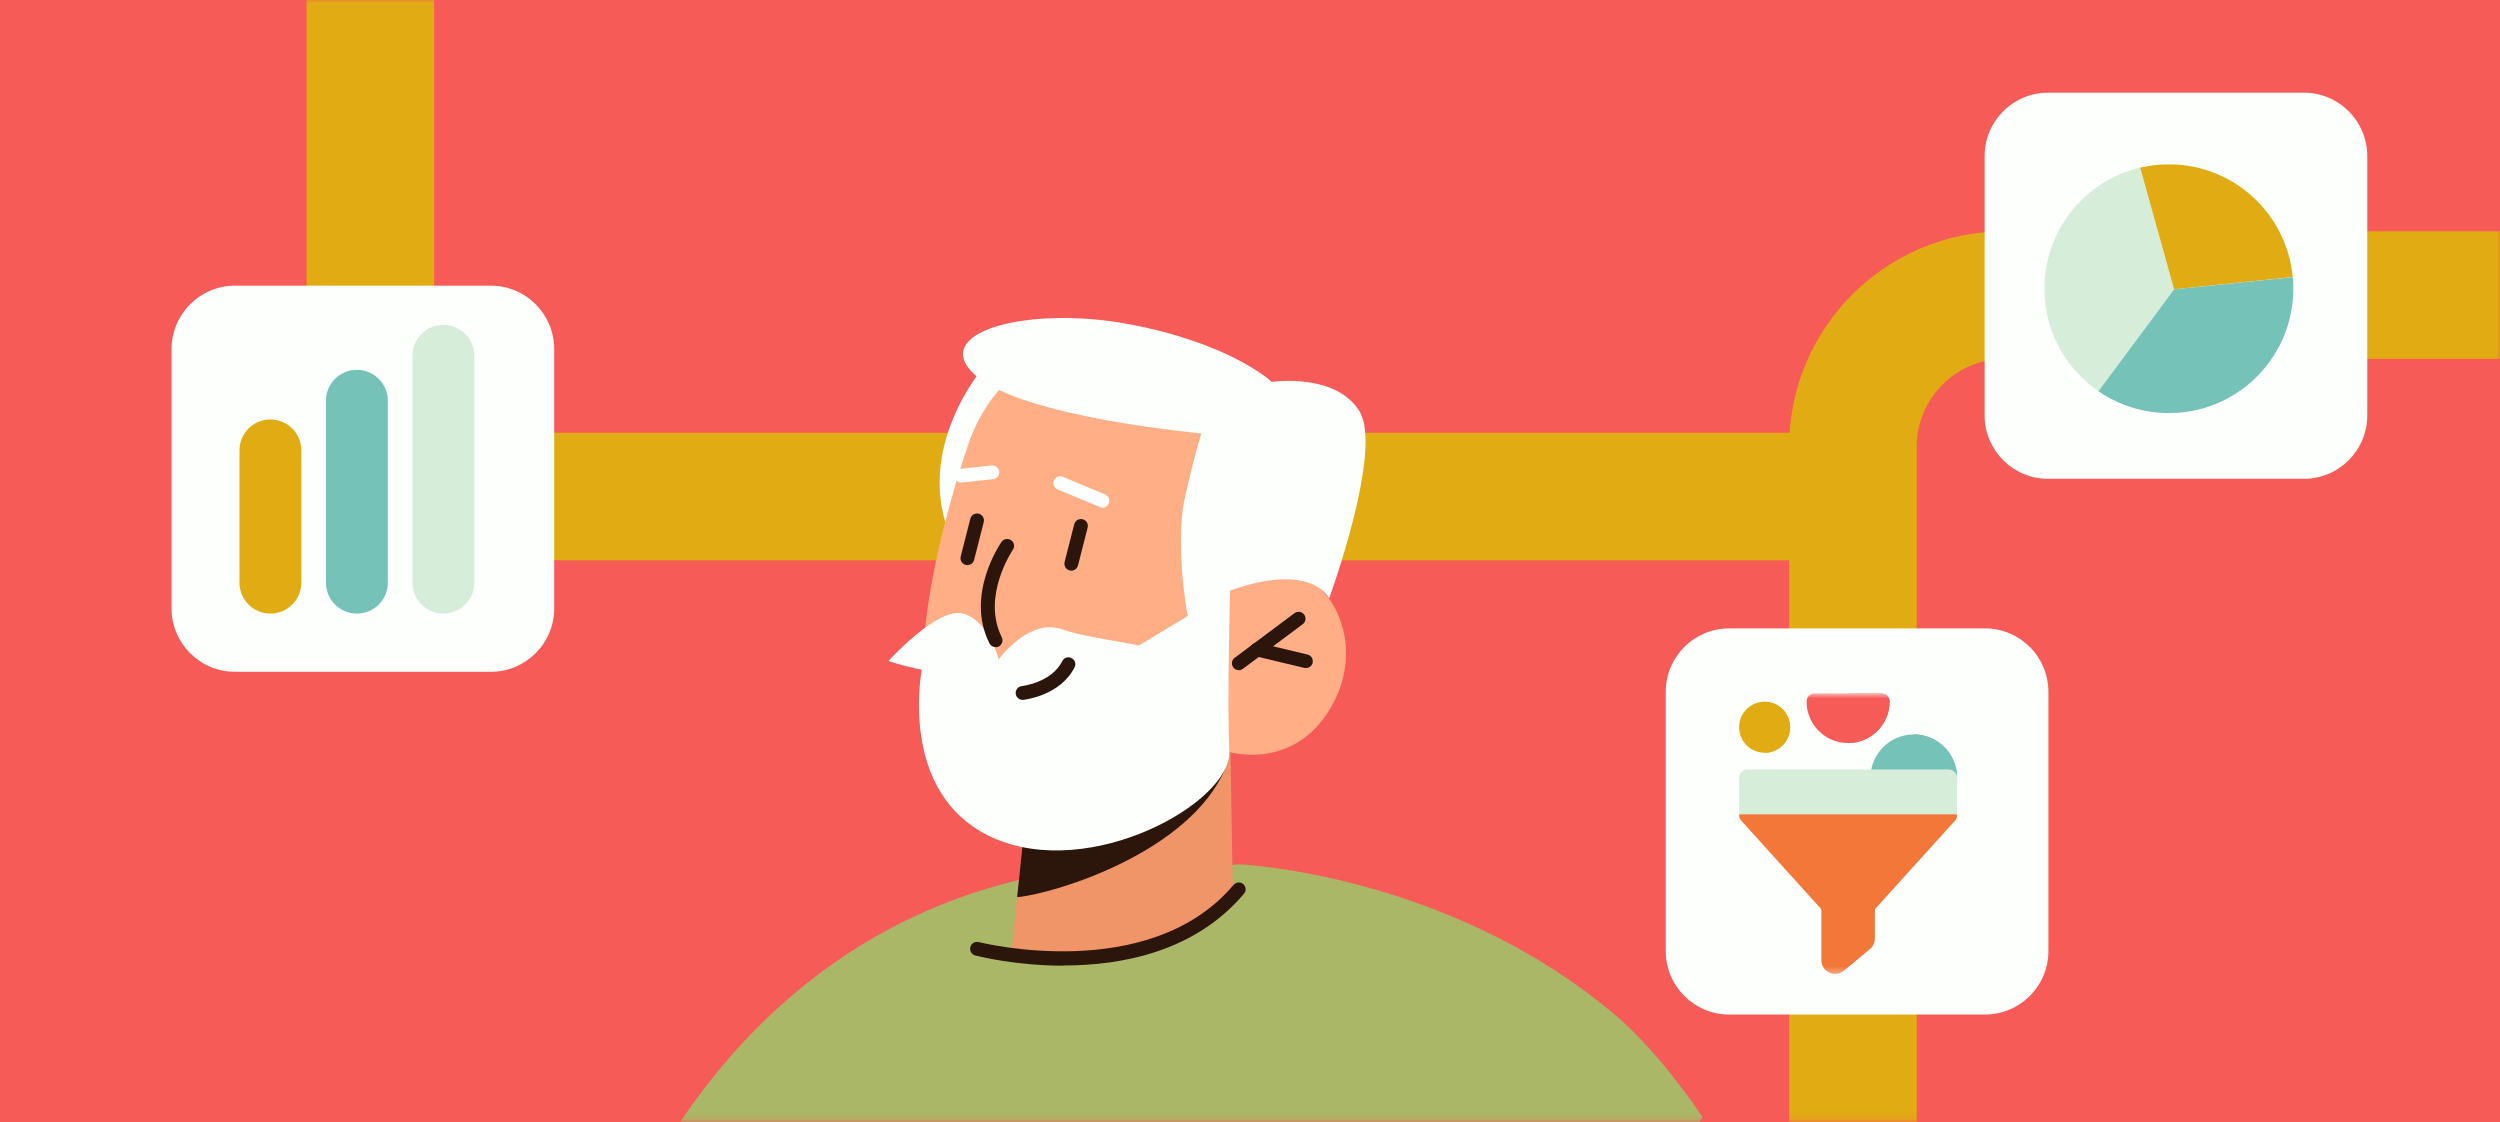 <svg width="392" height="176" viewBox="0 0 392 176" fill="none" xmlns="http://www.w3.org/2000/svg">
<rect x="0" y="0" width="392" height="176" fill="#333333" stroke="none"/>
<g clip-path="url(#clip0_1018_1066)">
<rect width="392" height="176" fill="#F75B57"/>
<mask id="mask0_1018_1066" style="mask-type:luminance" maskUnits="userSpaceOnUse" x="0" y="-1" width="392" height="177">
<path d="M392 -0.14H0V175.86H392V-0.14Z" fill="white"/>
</mask>
<g mask="url(#mask0_1018_1066)">
<path d="M287.36 87.86H88.12C66.04 87.86 48.07 72.65 48.07 53.96V-15H68.07V53.96C68.07 61.5 77.25 67.86 88.12 67.86H287.36V87.86Z" fill="#E1AC13"/>
<path d="M300.54 195.67H280.54V70.05C280.54 51.43 295.69 36.27 314.32 36.27H417.67V56.27H314.32C306.72 56.27 300.54 62.45 300.54 70.05V195.67Z" fill="#E1AC13"/>
<path d="M214.12 182.98L142.84 222.48C137.33 220.45 132.06 217.94 127.05 214.98C116.05 208.56 106.39 200.11 98.6 190.15C106.08 174.29 123.81 146.74 159.51 138.04C166.73 136.29 173.1 136.46 178.67 138C205.33 145.28 214.13 182.98 214.13 182.98H214.12Z" fill="#AAB766"/>
<path d="M266.95 175.16C250.05 207.05 216.5 228.76 177.89 228.76C165.55 228.76 153.76 226.53 142.85 222.47C137.34 220.44 132.07 217.93 127.06 214.97C129.7 185.09 132.42 160.01 134.45 155.3C138.06 146.94 162.24 141.06 178.68 137.99C187.5 136.35 194.08 135.51 194.08 135.51C194.08 135.51 226.53 136.81 252.87 158.82C257.6 162.77 262.38 168.43 266.96 175.15L266.95 175.16Z" fill="#AAB766"/>
<path d="M154.38 57.37C154.38 57.37 142.93 70.33 149.22 84.61C155.53 98.89 162.27 58.66 162.27 58.66L154.38 57.36V57.37Z" fill="#FDFFFD"/>
<path d="M192.9 115.6L193.33 141.31C193.33 141.31 188.81 148.79 173.8 150.25C162.61 151.35 158.63 148.89 158.63 148.89L159.97 135.84L161.29 123.11L188.34 116.67L192.88 115.59H192.9V115.6Z" fill="#F09567"/>
<path d="M188.37 116.68C188.33 117.39 192.52 119.6 192.11 120.55C186.58 133.49 165.95 140 159.49 140.69L161.3 123.12L188.35 116.68H188.37Z" fill="#2C160B"/>
<path d="M159.24 58.65C155.72 61.52 153.23 65.48 151.79 69.8C148.42 79.72 141.66 102.88 146.09 117.1C151.86 135.55 168.5 132.09 178.39 128.18C188.29 124.27 192.71 117.9 192.71 117.9C192.71 117.9 202.17 120.82 208.14 111.81C214.1 102.8 209.91 92.8 204.49 90.64C199.07 88.48 192.84 92.58 192.84 92.58L197.49 82.79C197.49 82.79 178.76 42.73 159.2 58.66H159.24V58.65Z" fill="#FFAE85"/>
<path d="M194.24 105.08C193.92 105.08 193.59 104.93 193.38 104.65C193.03 104.17 193.12 103.48 193.6 103.14L202.98 96.14C203.46 95.79 204.13 95.88 204.49 96.36C204.84 96.84 204.75 97.53 204.27 97.87L194.89 104.87C194.7 105.02 194.48 105.09 194.24 105.09V105.08Z" fill="#2C160B"/>
<path d="M204.78 104.75C204.78 104.75 204.61 104.75 204.52 104.73L196.85 102.89C196.27 102.76 195.92 102.18 196.05 101.59C196.18 101.01 196.76 100.64 197.35 100.79L205.02 102.63C205.6 102.76 205.95 103.34 205.82 103.93C205.71 104.43 205.26 104.75 204.76 104.75H204.78Z" fill="#2C160B"/>
<path d="M151.68 88.61C151.68 88.61 151.51 88.61 151.42 88.57C150.84 88.42 150.49 87.84 150.64 87.25L152.15 81.33C152.3 80.75 152.88 80.4 153.47 80.55C154.05 80.7 154.4 81.28 154.25 81.87L152.74 87.79C152.61 88.29 152.18 88.61 151.7 88.61H151.68Z" fill="#2C160B"/>
<path d="M167.97 89.48C167.97 89.48 167.8 89.48 167.71 89.44C167.13 89.29 166.78 88.71 166.93 88.12L168.44 82.2C168.59 81.62 169.17 81.27 169.76 81.42C170.34 81.57 170.69 82.15 170.54 82.74L169.03 88.66C168.9 89.16 168.47 89.48 167.99 89.48H167.97Z" fill="#2C160B"/>
<path d="M150.75 75.67C150.21 75.67 149.73 75.26 149.67 74.7C149.61 74.12 150.04 73.58 150.62 73.51L155.5 72.99C156.08 72.93 156.62 73.36 156.69 73.94C156.75 74.52 156.32 75.06 155.74 75.13L150.86 75.65H150.75V75.67Z" fill="#FDFFFD"/>
<path d="M172.87 79.6C172.74 79.6 172.59 79.58 172.46 79.51L165.83 76.74C165.29 76.5 165.03 75.88 165.25 75.34C165.49 74.8 166.11 74.52 166.65 74.76L173.28 77.53C173.82 77.77 174.08 78.39 173.86 78.93C173.69 79.34 173.28 79.6 172.87 79.6Z" fill="#FDFFFD"/>
<path d="M192.88 92.57C192.88 92.57 190.22 103.26 188.17 101.97C186.12 100.67 184.19 85.25 185.73 78.33C187.26 71.42 188.37 67.96 188.37 67.96C188.37 67.96 160.28 65.45 152.89 58.8C145.48 52.12 161.12 47.82 177.11 50.85C193.1 53.87 199.41 59.88 199.41 59.88C199.41 59.88 209.43 58.39 213.17 64.5C216.91 70.61 208.4 93.84 208.4 93.84C208.4 93.84 205.87 88.01 192.89 92.59V92.57H192.88Z" fill="#FDFFFD"/>
<path d="M139.32 103.63C139.32 103.63 147.16 94.94 151.16 96.24C155.16 97.54 156.6 103.39 156.6 103.39C156.6 103.39 161.33 96.82 166.56 98.68C171.79 100.52 183 101.21 183.11 103.02C183.22 104.83 179.98 105.48 179.98 105.48C179.98 105.48 153.6 108.53 139.3 103.64L139.32 103.62V103.63Z" fill="#FDFFFD"/>
<path d="M192.88 92.56C192.88 92.56 192.4 109.91 192.75 117.86C193.1 125.81 170.97 138.21 155.7 131.36C140.42 124.51 144.62 104.5 144.62 104.5L158.23 105.75C158.23 105.75 161.36 103.98 164.93 103.24C168.49 102.51 173.25 104.45 173.25 104.45L192.89 92.55L192.88 92.56Z" fill="#FDFFFD"/>
<path d="M160.34 109.74C159.8 109.74 159.32 109.33 159.26 108.77C159.2 108.19 159.63 107.65 160.21 107.58C160.25 107.58 164.88 107.04 166.56 103.67C166.82 103.13 167.47 102.91 168.01 103.19C168.55 103.45 168.77 104.1 168.49 104.64C166.26 109.07 160.67 109.72 160.43 109.74H160.32H160.34Z" fill="#2C160B"/>
<path d="M156.11 101.47C155.72 101.47 155.33 101.25 155.14 100.87C151.34 93.29 156.8 85.31 157.04 84.97C157.39 84.47 158.06 84.37 158.55 84.71C159.05 85.06 159.15 85.73 158.81 86.22C158.77 86.28 153.86 93.5 157.08 99.92C157.34 100.46 157.12 101.11 156.6 101.37C156.45 101.46 156.28 101.48 156.12 101.48H156.1L156.11 101.47Z" fill="#2C160B"/>
<path d="M166.78 151.42C159.26 151.42 153.45 149.95 152.93 149.82C152.35 149.67 152 149.09 152.15 148.5C152.3 147.92 152.88 147.57 153.47 147.72C153.73 147.78 180.2 154.42 193.42 138.75C193.81 138.3 194.5 138.23 194.93 138.62C195.38 139.01 195.45 139.68 195.06 140.13C187.35 149.27 175.83 151.39 166.78 151.39V151.41V151.42Z" fill="#2C160B"/>
<path d="M76.95 44.79H36.85C31.355 44.79 26.9 49.245 26.9 54.74V95.39C26.9 100.885 31.355 105.34 36.85 105.34H76.95C82.445 105.34 86.9 100.885 86.9 95.39V54.74C86.9 49.245 82.445 44.79 76.95 44.79Z" fill="#FDFFFD"/>
<path d="M47.25 91.36C47.25 94.04 45.08 96.21 42.4 96.21C39.72 96.21 37.55 94.04 37.55 91.36V70.62C37.55 67.94 39.72 65.77 42.4 65.77C45.08 65.77 47.25 67.94 47.25 70.62V91.36Z" fill="#E1AC13"/>
<path d="M60.81 91.36C60.81 94.04 58.64 96.21 55.96 96.21C53.28 96.21 51.11 94.04 51.11 91.36V62.84C51.11 60.16 53.28 57.99 55.96 57.99C58.64 57.99 60.81 60.16 60.81 62.84V91.36Z" fill="#74C2B8"/>
<path d="M74.37 91.36C74.37 94.04 72.2 96.21 69.52 96.21C66.84 96.21 64.67 94.04 64.67 91.36V55.79C64.67 53.11 66.84 50.94 69.52 50.94C72.2 50.94 74.37 53.11 74.37 55.79V91.36Z" fill="#D6EDD9"/>
<path d="M361.24 14.53H321.14C315.645 14.53 311.19 18.985 311.19 24.48V65.13C311.19 70.625 315.645 75.08 321.14 75.08H361.24C366.735 75.08 371.19 70.625 371.19 65.13V24.48C371.19 18.985 366.735 14.53 361.24 14.53Z" fill="#FDFFFD"/>
<path d="M311.24 98.53H271.14C265.645 98.53 261.19 102.985 261.19 108.48V149.13C261.19 154.625 265.645 159.08 271.14 159.08H311.24C316.735 159.08 321.19 154.625 321.19 149.13V108.48C321.19 102.985 316.735 98.53 311.24 98.53Z" fill="#FDFFFD"/>
<path d="M340.89 45.36L330.12 59.86L329.45 60.75L329.02 61.33C328.28 60.82 327.57 60.26 326.91 59.65C323.01 56.09 320.57 50.96 320.57 45.26C320.57 36.04 326.97 28.31 335.57 26.28L336.1 28.19L340.88 45.36H340.89Z" fill="#D6EDD9"/>
<path d="M359.5 43.45L340.89 45.36L335.58 26.29C337.03 25.95 338.53 25.77 340.09 25.77C350.25 25.77 358.59 33.54 359.5 43.46V43.45Z" fill="#E1AC13"/>
<path d="M359.58 45.27C359.58 46.05 359.54 46.82 359.45 47.58C358.3 57.26 350.08 64.77 340.09 64.77C337.69 64.77 335.39 64.34 333.26 63.54C331.75 62.98 330.33 62.24 329.03 61.34L329.46 60.76L330.13 59.87L340.9 45.37L359.51 43.46C359.57 44.06 359.59 44.67 359.59 45.28L359.58 45.27Z" fill="#74C2B8"/>
</g>
<mask id="mask1_1018_1066" style="mask-type:luminance" maskUnits="userSpaceOnUse" x="267" y="108" width="45" height="45">
<path d="M311.78 108.71H267.78V152.71H311.78V108.71Z" fill="white"/>
</mask>
<g mask="url(#mask1_1018_1066)">
<path d="M300.08 115.16C296.34 115.16 293.29 118.21 293.29 121.95C293.29 122.66 293.87 123.24 294.58 123.24H305.58C306.29 123.24 306.87 122.66 306.87 121.95C306.87 118.21 303.82 115.16 300.08 115.16Z" fill="#74C2B8"/>
<path d="M306.87 121.94C306.87 122.65 306.29 123.23 305.58 123.23H300.08V115.15C303.82 115.15 306.87 118.2 306.87 121.94Z" fill="#74C2B8"/>
<path d="M276.69 118.03C278.9 118.03 280.69 116.24 280.69 114.03C280.69 111.82 278.9 110.03 276.69 110.03C274.48 110.03 272.69 111.82 272.69 114.03C272.69 116.24 274.48 118.03 276.69 118.03Z" fill="#E1AC13"/>
<path d="M280.69 114.04C280.69 116.24 278.9 118.04 276.69 118.04V110.05C278.89 110.05 280.69 111.84 280.69 114.05V114.04Z" fill="#E1AC13"/>
<path d="M295 108.71H284.56C283.85 108.71 283.27 109.29 283.27 110C283.27 113.59 286.19 116.51 289.78 116.51C293.37 116.51 296.29 113.59 296.29 110C296.29 109.29 295.71 108.71 295 108.71Z" fill="#F75B57"/>
<path d="M296.29 110C296.29 113.59 293.37 116.51 289.78 116.51V108.71H295C295.71 108.71 296.29 109.29 296.29 110Z" fill="#F75B57"/>
<path d="M289.78 124.9L272.69 127.7V127.81C272.69 128.39 273.01 128.66 273.41 129.1L285.48 142.45C285.55 142.53 285.59 142.63 285.59 142.74V150.56C285.59 151.4 286.06 152.15 286.83 152.5C287.13 152.64 287.44 152.71 287.75 152.71C288.24 152.71 288.72 152.54 289.12 152.21L289.79 151.65L293.2 148.82C293.32 148.72 293.43 148.6 293.53 148.48C293.82 148.11 293.98 147.65 293.98 147.17V142.74C293.98 142.63 294.02 142.53 294.09 142.45L306.16 129.1C306.36 128.88 306.54 128.71 306.67 128.51C306.8 128.31 306.88 128.1 306.88 127.81V127.7L289.79 124.9H289.78Z" fill="#F37738"/>
<path d="M306.49 121.03C306.49 121.03 306.38 120.96 306.33 120.92C306.25 120.86 306.17 120.79 306.08 120.75C306.02 120.72 305.95 120.73 305.88 120.71C305.78 120.69 305.68 120.65 305.58 120.65H273.99C273.28 120.65 272.7 121.23 272.7 121.94V127.69H306.87V121.94C306.87 121.58 306.73 121.26 306.49 121.03Z" fill="#D6EDD9"/>
</g>
</g>
<defs>
<clipPath id="clip0_1018_1066">
<rect width="392" height="176" fill="white"/>
</clipPath>
</defs>
</svg>
